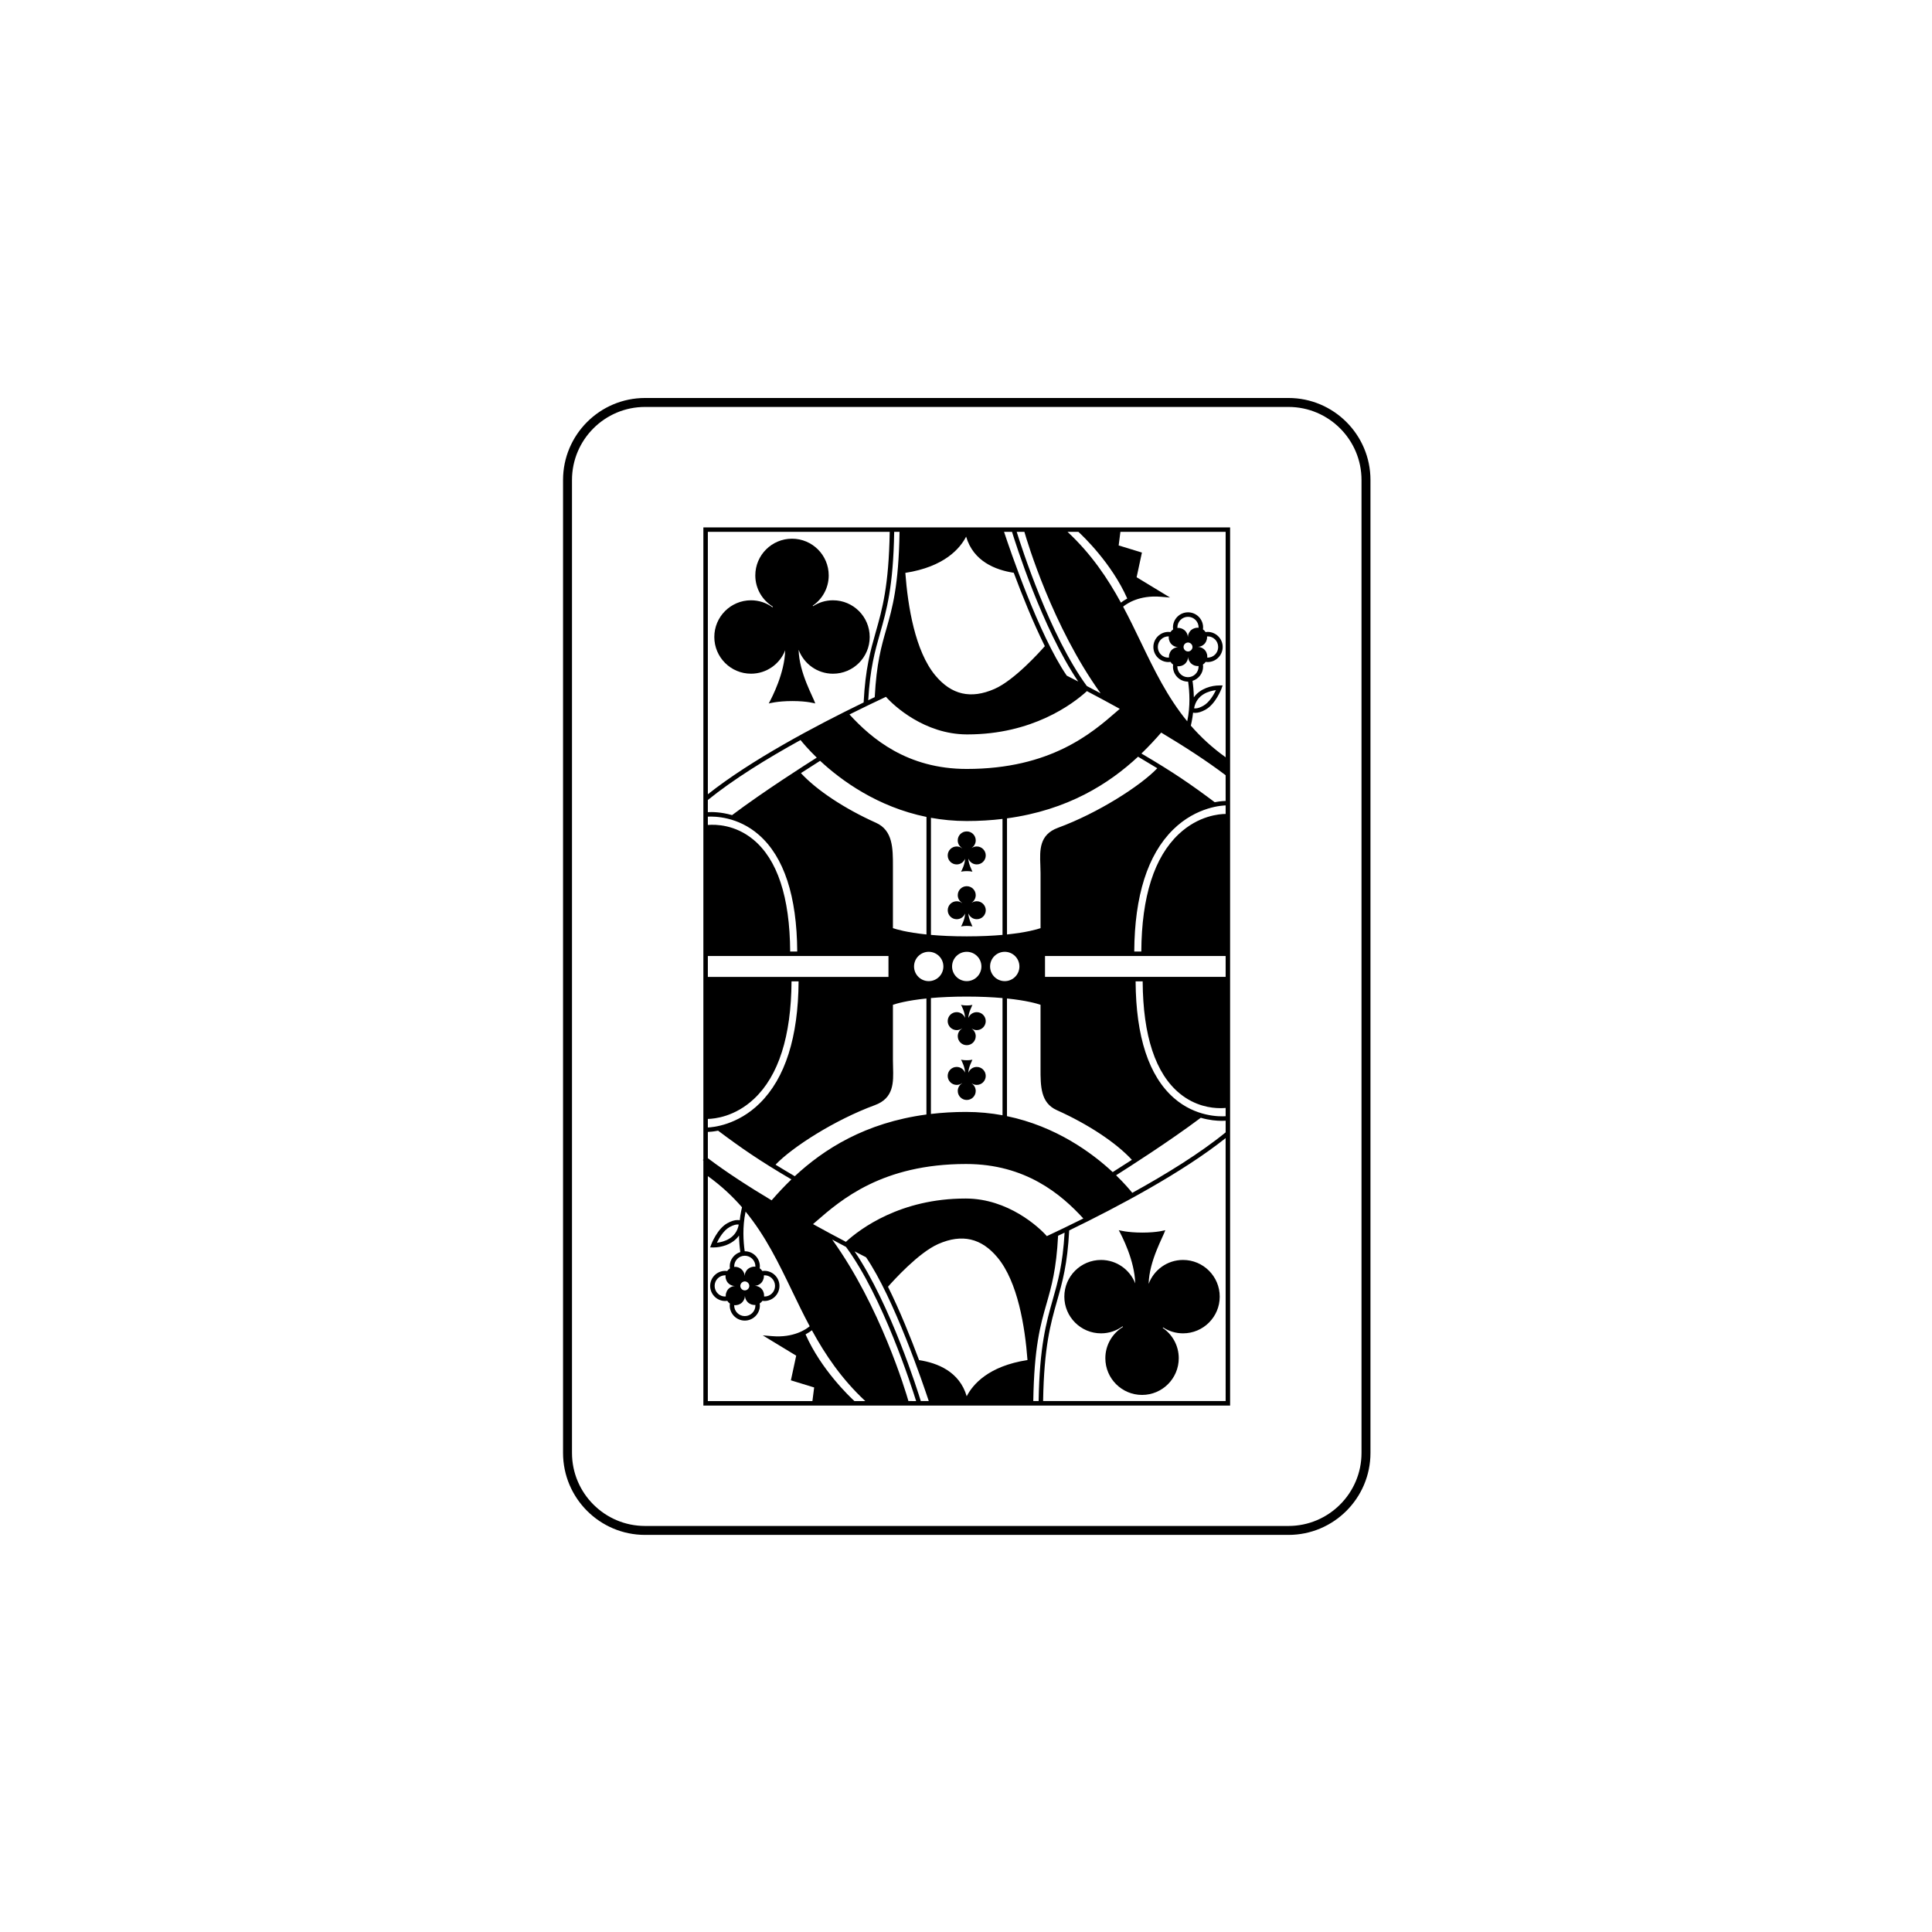 <?xml version="1.0" encoding="UTF-8"?>
<!-- Uploaded to: SVG Repo, www.svgrepo.com, Generator: SVG Repo Mixer Tools -->
<svg fill="#000000" width="800px" height="800px" version="1.1" viewBox="144 144 512 512" xmlns="http://www.w3.org/2000/svg">
 <g>
  <path d="m485.46 249.47h-170.52c-11.98 0-21.727 9.746-21.727 21.727v257.84c0 11.98 9.746 21.727 21.727 21.727h170.52c11.98 0 21.727-9.746 21.727-21.727v-257.84c0-11.98-9.746-21.727-21.727-21.727zm19.355 279.57c0 10.672-8.684 19.355-19.355 19.355h-170.52c-10.672 0-19.355-8.684-19.355-19.355v-257.84c0-10.672 8.684-19.355 19.355-19.355h170.52c10.672 0 19.355 8.684 19.355 19.355z"/>
  <path d="m330.4 451.27-0.125 0.164c0.043 0.031 0.086 0.062 0.125 0.094v64.957h139.59v-232.72h-139.59zm40.035 64.031c-1.172-1.074-8.82-8.309-12.953-17.68 0.742-0.398 1.301-0.789 1.676-1.09 3.543 6.484 7.84 12.875 14.152 18.766zm10.234-88.52c-0.016-0.629-0.035-1.27-0.035-1.906v-14.594c0.91-0.316 3.664-1.133 8.879-1.672v30.746c-16.242 2.168-27.211 9.211-34.891 16.355-1.867-1.094-3.547-2.102-5.094-3.059 4.406-4.629 15.676-11.867 26.328-15.781 5.047-1.852 4.93-6.039 4.812-10.09zm51.262-99.684c2.742 1.438 5.723 3.035 8.824 4.75-0.273 0.234-0.535 0.461-0.824 0.711-6.543 5.691-17.492 15.219-39.734 15.219-15.789 0-25.25-8.07-31.078-14.441 3.484-1.738 6.762-3.312 9.672-4.676 2.109 2.414 10.277 9.922 21.406 9.965h0.199c17.164 0 27.82-7.992 31.617-11.438zm-12.23 46.141c0.027 0.707 0.055 1.422 0.055 2.137v14.594c-0.91 0.316-3.672 1.133-8.891 1.672v-30.77c16.152-2.195 27.078-9.215 34.73-16.336 1.867 1.098 3.547 2.106 5.098 3.059-4.402 4.629-15.672 11.863-26.328 15.781-4.965 1.824-4.812 5.91-4.664 9.863zm-51.418 99.914c-2.742-1.438-5.723-3.035-8.824-4.75 0.273-0.234 0.535-0.461 0.824-0.711 6.543-5.691 17.492-15.219 39.734-15.219 15.789 0 25.25 8.07 31.078 14.441-3.488 1.738-6.762 3.312-9.672 4.676-2.109-2.414-10.277-9.922-21.406-9.965h-0.195c-17.164 0-27.824 7.992-31.617 11.441zm31.883-65.047c3.762 0 6.902 0.16 9.512 0.391v31.059c-3.039-0.559-6.262-0.883-9.656-0.883-3.285 0-6.383 0.191-9.32 0.535v-30.715c2.594-0.23 5.723-0.387 9.465-0.387zm-3.856-7.981c0-2.144 1.742-3.887 3.887-3.887 2.144 0 3.887 1.742 3.887 3.887 0 2.144-1.742 3.887-3.887 3.887-2.141 0-3.887-1.742-3.887-3.887zm10.07 0c0-2.144 1.742-3.887 3.887-3.887s3.887 1.742 3.887 3.887c0 2.144-1.742 3.887-3.887 3.887-2.141 0-3.887-1.742-3.887-3.887zm3.297-8.367c-2.602 0.23-5.734 0.387-9.484 0.387s-6.883-0.156-9.484-0.387v-31.031c2.992 0.539 6.152 0.855 9.484 0.855 3.344 0 6.496-0.195 9.48-0.555zm-15.672 8.367c0 2.144-1.742 3.887-3.887 3.887-2.144 0-3.887-1.742-3.887-3.887 0-2.144 1.742-3.887 3.887-3.887 2.144 0 3.887 1.742 3.887 3.887zm16.855 39.668v-31.184c5.211 0.539 7.977 1.355 8.891 1.672v16.855c-0.004 4.695-0.004 9.129 4.305 11.062 8.352 3.746 15.719 8.633 19.906 13.168-2.438 1.582-4.285 2.754-5.086 3.254-5.535-5.148-15.074-12.145-28.016-14.828zm-21.336-79.297v31.148c-5.219-0.539-7.981-1.359-8.891-1.672v-16.473c0-4.641 0-9.441-4.477-11.449-8.352-3.746-15.723-8.633-19.906-13.168 2.434-1.582 4.285-2.754 5.086-3.258 5.562 5.172 15.16 12.211 28.188 14.871zm-4.781 154.8c-0.742-2.586-7.457-25.098-20.199-42.789 1.258 0.672 2.477 1.316 3.652 1.934 9.777 13.301 17.355 36.895 18.586 40.855zm3.277 0c-0.781-2.543-7.969-25.488-17.547-39.668 1.066 0.551 2.082 1.07 3.039 1.559 7.414 10.836 15.141 33.633 16.621 38.109zm12.164-1.273c-1.914-6.551-7.773-8.84-12.625-9.578-2.195-5.891-5.109-13.156-8.234-19.445 1.348-1.535 8.082-9.027 13.332-11.332 6.273-2.75 11.406-1.574 15.699 3.59 5.352 6.438 7.269 18.285 7.938 27.168-10.34 1.598-14.484 6.449-16.109 9.598zm17.645 1.273c0.234-14.352 1.891-20.148 3.496-25.746 1.344-4.688 2.613-9.125 3.078-18.062 0.566-0.27 1.137-0.543 1.723-0.824-0.484 8.426-1.773 12.98-3.141 17.777-1.719 6.055-3.5 12.32-3.738 26.852zm50.98 0h-48.375c0.238-14.363 1.992-20.551 3.691-26.527 1.418-4.988 2.758-9.711 3.219-18.691 12.902-6.258 30.031-15.359 41.461-24.469zm0-71.203c-6.789 5.531-15.793 11.09-24.742 16.027-0.641-0.801-2.082-2.516-4.297-4.66 2.879-1.816 14.117-8.977 22.449-15.238 2.285 0.664 4.262 0.812 5.543 0.812 0.438 0 0.789-0.016 1.051-0.035zm0-4.285c-1.512 0.109-7.953 0.215-13.695-4.809-6.664-5.828-10.078-16.238-10.168-30.926h1.871c0.09 14.445 3.391 24.449 9.832 29.723 4.019 3.289 8.254 3.879 10.773 3.879 0.555 0 1.02-0.027 1.387-0.062zm0-36.922h-47.871v-5.535h47.871zm0-43.18c-1.598 0.004-7.164 0.41-12.402 5.316-6.519 6.106-9.859 16.59-9.949 31.145h-1.871c0.09-14.773 3.543-25.641 10.273-32.289 6.328-6.25 13.457-6.422 13.949-6.434zm0-3.445c-0.254 0-1.312 0.02-2.898 0.332-6.223-4.66-10.867-7.879-19.422-12.902 1.961-1.887 3.695-3.766 5.242-5.547 6.144 3.672 12.145 7.555 17.074 11.301zm-27.891-71.316h27.891v59.742c-3.633-2.598-6.648-5.41-9.227-8.387 0.074-0.328 0.145-0.648 0.219-1.012 0.172-0.816 0.289-1.629 0.379-2.43 0.168 0.039 0.367 0.062 0.594 0.062 0.77 0 1.672-0.285 2.688-0.844 2.668-1.473 4.203-5.453 4.266-5.621l0.277-0.805h-0.859c-1.98 0-5.062 0.738-6.766 3.156-0.027-1.637-0.172-3.121-0.348-4.371 1.617-0.512 2.805-2.008 2.805-3.793 0-0.172-0.016-0.355-0.047-0.539 0.152-0.098 0.297-0.211 0.422-0.336 0.109-0.109 0.207-0.23 0.297-0.359 0.18 0.027 0.352 0.043 0.52 0.043 2.203 0 3.996-1.793 3.996-3.996s-1.793-3.996-3.996-3.996c-0.176 0-0.355 0.016-0.539 0.047-0.098-0.152-0.211-0.297-0.336-0.422-0.109-0.109-0.23-0.207-0.359-0.297 0.027-0.18 0.043-0.352 0.043-0.52 0-2.203-1.793-3.996-3.996-3.996s-3.996 1.793-3.996 3.996c0 0.176 0.016 0.352 0.047 0.539-0.152 0.098-0.297 0.211-0.422 0.34-0.109 0.109-0.207 0.23-0.297 0.359-0.18-0.027-0.352-0.043-0.52-0.043-2.203 0-3.996 1.793-3.996 3.996 0 2.203 1.793 3.996 3.996 3.996 0.176 0 0.355-0.016 0.539-0.047 0.098 0.152 0.211 0.297 0.34 0.426 0.109 0.109 0.23 0.207 0.359 0.293-0.027 0.18-0.043 0.352-0.043 0.52 0 2.203 1.793 3.996 3.996 3.996 0.008 0 0.016-0.004 0.023-0.004 0.379 2.68 0.605 6.496-0.219 10.402-0.008 0.039-0.016 0.07-0.023 0.109-5.285-6.449-8.75-13.625-12.336-21.07-1.488-3.086-2.992-6.207-4.652-9.309 0.977-0.805 4.277-3.086 9.938-2.625l2.5 0.207-8.859-5.379 1.406-6.539-6.164-1.887zm12.84 28.398c0.012 0.07 0.027 0.133 0.047 0.203 0.039 0.16 0.09 0.312 0.16 0.461 0.027 0.062 0.055 0.125 0.09 0.184 0.113 0.199 0.242 0.391 0.41 0.559 0.121 0.117 0.246 0.223 0.383 0.316 0.051 0.035 0.109 0.059 0.164 0.09 0.086 0.051 0.172 0.102 0.266 0.141 0.066 0.027 0.141 0.043 0.215 0.066 0.086 0.027 0.168 0.059 0.254 0.078 0.078 0.016 0.156 0.016 0.234 0.027 0.082 0.008 0.16 0.027 0.242 0.027-0.387 0.012-0.754 0.121-1.086 0.297-0.027 0.016-0.055 0.027-0.082 0.043-0.191 0.109-0.375 0.238-0.535 0.398-0.16 0.16-0.289 0.344-0.398 0.535-0.035 0.059-0.059 0.117-0.086 0.176-0.066 0.145-0.125 0.297-0.164 0.449-0.016 0.066-0.035 0.129-0.047 0.191-0.035 0.191-0.047 0.383-0.035 0.578 0 0.027-0.004 0.051 0 0.078v0.02c-1.641 0.121-2.953-1.207-2.953-2.805 0-1.551 1.262-2.812 2.809-2.812h0.09v0.016c-0.004 0.027 0.004 0.055 0 0.082-0.016 0.207-0.008 0.406 0.023 0.602zm10.152 4.234c-0.012-0.066-0.027-0.133-0.043-0.203-0.039-0.16-0.094-0.312-0.16-0.461-0.027-0.062-0.055-0.125-0.09-0.184-0.113-0.199-0.242-0.391-0.41-0.555-0.164-0.164-0.352-0.293-0.547-0.406-0.031-0.016-0.062-0.035-0.098-0.051-0.344-0.176-0.723-0.281-1.125-0.285 0.082-0.004 0.164-0.02 0.246-0.031 0.066-0.008 0.133-0.012 0.195-0.023 0.098-0.02 0.195-0.055 0.289-0.09 0.059-0.02 0.117-0.031 0.172-0.055 0.102-0.043 0.195-0.098 0.289-0.156 0.047-0.027 0.094-0.047 0.137-0.074 0.133-0.09 0.262-0.195 0.379-0.312 0.16-0.16 0.289-0.344 0.398-0.535 0.035-0.059 0.059-0.117 0.086-0.18 0.066-0.145 0.121-0.293 0.164-0.445 0.016-0.066 0.035-0.129 0.047-0.195 0.035-0.191 0.047-0.379 0.035-0.574 0-0.027 0.004-0.055 0-0.082v-0.02c1.652-0.109 2.953 1.207 2.953 2.805 0 1.578-1.285 2.871-2.898 2.809v-0.016c0.004-0.027 0-0.047 0-0.074 0.023-0.207 0.012-0.406-0.02-0.605zm-2.266-7.215c-0.246-0.027-0.484-0.012-0.723 0.031-0.039 0.008-0.078 0.02-0.121 0.027-0.191 0.043-0.371 0.105-0.547 0.188-0.047 0.023-0.094 0.043-0.141 0.066-0.203 0.113-0.398 0.246-0.566 0.414-0.16 0.16-0.285 0.34-0.395 0.531-0.027 0.047-0.051 0.09-0.074 0.137-0.098 0.191-0.176 0.395-0.219 0.602-0.004 0.016-0.004 0.031-0.008 0.051-0.027 0.133-0.047 0.266-0.051 0.402-0.008-0.133-0.027-0.266-0.055-0.395-0.004-0.016-0.004-0.031-0.008-0.047-0.047-0.199-0.125-0.391-0.219-0.578-0.023-0.047-0.047-0.09-0.074-0.133-0.109-0.184-0.23-0.355-0.383-0.512-0.164-0.164-0.352-0.293-0.547-0.402-0.035-0.02-0.066-0.035-0.098-0.055-0.352-0.18-0.742-0.285-1.152-0.285-0.078 0-0.16 0.004-0.238 0.012-0.004-0.047-0.004-0.098-0.004-0.145 0-1.551 1.262-2.809 2.809-2.809 1.551 0 2.812 1.262 2.812 2.809v0.09zm-1.617 5.098c0 0.191-0.051 0.379-0.152 0.562-0.105 0.191-0.262 0.355-0.453 0.465-0.367 0.211-0.773 0.219-1.148 0.016-0.195-0.105-0.355-0.262-0.465-0.453v-0.004c-0.109-0.188-0.164-0.387-0.164-0.586 0-0.191 0.051-0.379 0.148-0.562 0.105-0.191 0.262-0.355 0.453-0.465 0.367-0.211 0.77-0.219 1.148-0.012 0.195 0.105 0.355 0.262 0.465 0.453v0.004c0.113 0.184 0.168 0.379 0.168 0.582zm-4 5.098c0.047 0.004 0.09-0.004 0.133 0 0.059 0.004 0.109 0.016 0.168 0.016s0.113-0.012 0.172-0.016 0.113-0.008 0.172-0.016c0.137-0.02 0.266-0.051 0.398-0.09 0.039-0.012 0.082-0.023 0.121-0.035 0.141-0.051 0.273-0.113 0.398-0.188 0.031-0.02 0.066-0.031 0.094-0.051 0.156-0.098 0.301-0.211 0.434-0.344 0.16-0.16 0.285-0.34 0.395-0.531 0.027-0.047 0.051-0.09 0.074-0.137 0.098-0.191 0.172-0.395 0.219-0.602 0.004-0.016 0.004-0.035 0.004-0.051 0.027-0.133 0.047-0.266 0.051-0.398 0.008 0.133 0.027 0.262 0.055 0.391 0.004 0.016 0.004 0.031 0.008 0.047 0.047 0.203 0.125 0.391 0.219 0.578 0.023 0.047 0.047 0.09 0.074 0.129 0.109 0.184 0.23 0.355 0.383 0.512 0.129 0.129 0.27 0.238 0.418 0.336 0.039 0.027 0.086 0.043 0.125 0.066 0.113 0.062 0.227 0.125 0.348 0.172 0.055 0.02 0.113 0.035 0.168 0.051 0.113 0.035 0.223 0.062 0.34 0.082 0.066 0.012 0.137 0.016 0.207 0.02 0.066 0.004 0.129 0.02 0.191 0.02 0.047 0 0.09-0.012 0.137-0.012 0.035-0.004 0.066 0.004 0.098 0 0.004 0.051 0.004 0.098 0.004 0.145 0 1.551-1.262 2.812-2.812 2.812-1.551 0-2.812-1.262-2.812-2.812 0.016-0.031 0.016-0.062 0.02-0.094zm4.414 11.148c0.672-3.731 4.082-4.606 5.793-4.805-0.57 1.18-1.75 3.258-3.352 4.141-1.406 0.777-2.117 0.734-2.441 0.664zm-30.66-46.762c1.172 1.074 8.824 8.316 12.953 17.676-0.742 0.398-1.301 0.789-1.676 1.09-3.543-6.481-7.84-12.875-14.152-18.766zm-14.309 0c0.742 2.586 7.457 25.094 20.199 42.789-1.258-0.672-2.477-1.316-3.652-1.93-9.773-13.301-17.355-36.895-18.586-40.859zm-3.281 0c0.781 2.543 7.969 25.488 17.547 39.668-1.066-0.555-2.082-1.074-3.039-1.559-7.414-10.836-15.141-33.633-16.617-38.109zm-12.16 1.273c1.914 6.551 7.773 8.836 12.625 9.578 2.195 5.891 5.109 13.156 8.234 19.445-1.348 1.535-8.082 9.027-13.332 11.332-6.273 2.75-11.406 1.578-15.699-3.586-5.352-6.438-7.269-18.289-7.938-27.168 10.34-1.602 14.484-6.453 16.109-9.602zm-17.645-1.273c-0.234 14.352-1.895 20.145-3.496 25.742-1.344 4.688-2.613 9.125-3.078 18.062-0.566 0.27-1.137 0.543-1.723 0.824 0.484-8.426 1.773-12.98 3.141-17.777 1.719-6.055 3.5-12.32 3.738-26.852zm-50.801 0h48.195c-0.234 14.359-1.992 20.551-3.691 26.527-1.418 4.988-2.758 9.711-3.219 18.691-12.836 6.227-29.852 15.266-41.285 24.328zm0 71.062c6.769-5.484 15.691-10.992 24.566-15.887 0.641 0.801 2.082 2.516 4.297 4.66-2.879 1.816-14.117 8.977-22.449 15.238-2.91-0.844-5.301-0.852-6.418-0.785zm0 4.418c1.773-0.098 7.965-0.039 13.52 4.82 6.664 5.828 10.078 16.238 10.168 30.926h-1.871c-0.09-14.445-3.391-24.449-9.832-29.719-4.773-3.902-9.832-4.004-11.984-3.828zm0 36.93h47.867v5.535h-47.867zm0 43.176c1.801-0.039 7.164-0.574 12.227-5.312 6.519-6.106 9.859-16.59 9.949-31.145h1.871c-0.09 14.773-3.543 25.645-10.273 32.289-5.922 5.848-12.531 6.387-13.773 6.43zm0 3.445c0.43-0.012 1.398-0.074 2.715-0.332 6.227 4.664 10.875 7.883 19.426 12.91-1.957 1.887-3.691 3.762-5.242 5.547-6.07-3.629-12-7.461-16.898-11.168zm0 11.707c3.551 2.562 6.512 5.328 9.051 8.258-0.07 0.328-0.145 0.648-0.219 1.012-0.172 0.816-0.289 1.629-0.379 2.43-0.168-0.039-0.367-0.062-0.594-0.062-0.77 0-1.672 0.285-2.688 0.844-2.668 1.473-4.203 5.453-4.266 5.621l-0.297 0.789 0.883 0.016c1.98 0 5.062-0.738 6.766-3.156 0.027 1.637 0.172 3.121 0.348 4.371-1.617 0.512-2.805 2.008-2.805 3.793 0 0.176 0.016 0.355 0.047 0.539-0.152 0.098-0.293 0.211-0.422 0.34-0.109 0.109-0.207 0.23-0.297 0.359-0.18-0.027-0.352-0.043-0.52-0.043-2.203 0-3.996 1.793-3.996 3.996 0 2.203 1.793 3.996 3.996 3.996 0.176 0 0.355-0.016 0.539-0.047 0.098 0.152 0.211 0.297 0.336 0.422 0.109 0.109 0.23 0.207 0.359 0.297-0.027 0.18-0.043 0.352-0.043 0.52 0 2.203 1.793 3.996 3.996 3.996 2.199-0.008 3.992-1.801 3.992-4.004 0-0.172-0.016-0.352-0.047-0.539 0.152-0.098 0.293-0.211 0.422-0.336 0.109-0.109 0.207-0.23 0.297-0.359 0.18 0.027 0.352 0.043 0.52 0.043 2.203 0 3.996-1.793 3.996-3.996s-1.793-3.996-3.996-3.996c-0.176 0-0.355 0.016-0.539 0.047-0.098-0.152-0.211-0.297-0.34-0.426-0.109-0.109-0.23-0.207-0.359-0.293 0.027-0.18 0.043-0.352 0.043-0.52 0-2.203-1.793-3.996-3.996-3.996-0.008 0-0.016 0.004-0.023 0.004-0.379-2.68-0.605-6.496 0.215-10.402 0.008-0.039 0.016-0.07 0.023-0.109 5.285 6.449 8.75 13.625 12.336 21.07 1.488 3.086 2.992 6.207 4.652 9.312-0.965 0.805-4.246 3.094-9.938 2.621l-2.5-0.207 8.859 5.379-1.406 6.535 6.164 1.891-0.461 3.606h-27.715zm14.871 31.215c-0.012-0.066-0.027-0.133-0.043-0.199-0.039-0.16-0.094-0.316-0.16-0.465-0.027-0.062-0.055-0.121-0.086-0.184-0.113-0.199-0.242-0.391-0.41-0.559-0.164-0.164-0.352-0.293-0.547-0.402-0.031-0.02-0.062-0.035-0.094-0.051-0.34-0.176-0.715-0.281-1.109-0.285 0.078-0.004 0.152-0.02 0.23-0.031 0.066-0.008 0.137-0.012 0.203-0.027 0.094-0.02 0.184-0.051 0.277-0.082 0.062-0.02 0.125-0.035 0.184-0.059 0.098-0.043 0.191-0.098 0.281-0.152 0.047-0.027 0.098-0.047 0.141-0.078 0.133-0.09 0.262-0.191 0.379-0.309 0.16-0.16 0.289-0.348 0.398-0.539 0.031-0.059 0.059-0.117 0.086-0.176 0.07-0.145 0.125-0.297 0.164-0.453 0.016-0.066 0.035-0.129 0.047-0.191 0.035-0.191 0.047-0.383 0.035-0.578 0-0.027 0.004-0.051 0.004-0.078v-0.012c1.664-0.117 2.953 1.199 2.953 2.797 0 1.578-1.285 2.863-2.898 2.809v-0.016c0.004-0.027 0-0.051 0-0.074 0.004-0.207-0.004-0.406-0.035-0.605zm-10.152-4.234c0.012 0.066 0.027 0.133 0.043 0.203 0.039 0.16 0.094 0.312 0.16 0.461 0.027 0.062 0.055 0.125 0.086 0.184 0.113 0.199 0.246 0.391 0.41 0.555 0.121 0.121 0.246 0.223 0.383 0.316 0.035 0.023 0.074 0.039 0.109 0.059 0.105 0.062 0.211 0.125 0.32 0.172 0.055 0.023 0.117 0.035 0.172 0.055 0.098 0.031 0.191 0.066 0.297 0.09 0.07 0.016 0.141 0.016 0.215 0.023 0.086 0.012 0.168 0.027 0.258 0.027-0.383 0.016-0.746 0.121-1.074 0.297-0.031 0.016-0.062 0.035-0.094 0.051-0.188 0.109-0.367 0.234-0.523 0.391-0.16 0.16-0.289 0.344-0.398 0.539-0.031 0.059-0.055 0.113-0.086 0.172-0.066 0.145-0.125 0.297-0.164 0.453-0.016 0.066-0.035 0.129-0.047 0.191-0.035 0.191-0.047 0.379-0.035 0.574 0 0.027-0.004 0.055 0 0.082v0.016c-1.625 0.129-2.953-1.199-2.953-2.801 0-1.551 1.262-2.809 2.812-2.809 0.027 0 0.059 0 0.09 0.004v0.016c-0.004 0.023 0 0.047 0 0.074-0.023 0.207-0.012 0.406 0.02 0.605zm2.266 7.215c0.047 0.004 0.09-0.004 0.137 0 0.055 0.004 0.109 0.016 0.164 0.016 0.055 0 0.109-0.012 0.164-0.016 0.066-0.004 0.129-0.008 0.195-0.02 0.125-0.02 0.25-0.047 0.371-0.082 0.047-0.016 0.098-0.027 0.145-0.043 0.133-0.047 0.258-0.109 0.383-0.18 0.035-0.02 0.074-0.035 0.109-0.059 0.152-0.098 0.301-0.211 0.43-0.344 0.16-0.16 0.285-0.34 0.395-0.531 0.027-0.047 0.051-0.09 0.074-0.137 0.098-0.191 0.176-0.395 0.219-0.602 0.004-0.016 0.004-0.031 0.004-0.047 0.027-0.137 0.047-0.273 0.051-0.41 0.004 0.137 0.027 0.266 0.055 0.398 0.004 0.016 0.004 0.031 0.008 0.047 0.047 0.199 0.125 0.391 0.219 0.578 0.023 0.047 0.047 0.09 0.074 0.133 0.109 0.184 0.23 0.355 0.383 0.512 0.129 0.129 0.27 0.238 0.422 0.336 0.035 0.023 0.074 0.039 0.113 0.059 0.117 0.066 0.238 0.129 0.363 0.176 0.051 0.02 0.102 0.031 0.152 0.047 0.117 0.035 0.23 0.066 0.352 0.086 0.066 0.012 0.133 0.016 0.203 0.02 0.066 0.004 0.129 0.02 0.191 0.02 0.047 0 0.094-0.012 0.141-0.012 0.031-0.004 0.066 0.004 0.098 0 0.004 0.051 0.004 0.098 0.004 0.145 0 1.551-1.262 2.809-2.812 2.809s-2.812-1.262-2.812-2.809c0.008-0.031 0.008-0.059 0.008-0.09zm1.617-5.098c0-0.191 0.051-0.379 0.148-0.562l0.004-0.004c0.105-0.191 0.258-0.352 0.453-0.461 0.371-0.215 0.773-0.219 1.152-0.016 0.191 0.105 0.355 0.262 0.465 0.453v0.004c0.109 0.188 0.164 0.387 0.164 0.586 0 0.191-0.051 0.379-0.152 0.562v0.004c-0.105 0.191-0.262 0.355-0.453 0.461-0.367 0.211-0.773 0.215-1.148 0.016-0.195-0.109-0.359-0.266-0.465-0.453v-0.004c-0.113-0.188-0.168-0.387-0.168-0.586zm4-5.098c-0.242-0.031-0.484-0.012-0.727 0.031-0.039 0.008-0.078 0.016-0.117 0.027-0.188 0.043-0.371 0.105-0.547 0.188-0.047 0.023-0.098 0.043-0.145 0.066-0.203 0.113-0.398 0.246-0.566 0.41-0.16 0.16-0.285 0.34-0.395 0.531-0.027 0.047-0.051 0.09-0.074 0.137-0.098 0.191-0.176 0.395-0.219 0.602-0.004 0.016-0.004 0.035-0.004 0.051-0.027 0.133-0.047 0.266-0.051 0.402-0.004-0.137-0.027-0.27-0.055-0.398-0.004-0.016-0.004-0.027-0.004-0.039-0.047-0.203-0.125-0.395-0.223-0.578-0.023-0.043-0.047-0.086-0.07-0.129-0.109-0.184-0.23-0.359-0.387-0.512-0.16-0.164-0.348-0.289-0.543-0.402-0.035-0.02-0.066-0.039-0.105-0.059-0.352-0.18-0.742-0.285-1.148-0.285-0.078 0-0.16 0.004-0.234 0.012-0.004-0.047-0.004-0.098-0.004-0.145 0-1.551 1.262-2.809 2.809-2.809 1.551 0 2.812 1.262 2.812 2.809 0 0.027 0 0.059-0.004 0.09zm-4.414-11.148c-0.672 3.738-4.094 4.606-5.793 4.805 0.566-1.18 1.75-3.258 3.352-4.144 1.043-0.574 1.723-0.695 2.113-0.695 0.133 0.004 0.242 0.02 0.328 0.035z"/>
  <path d="m435.79 497.35c2.133 0 4.098-0.695 5.703-1.859l0.098 0.156c-2.793 1.711-4.664 4.777-4.664 8.293 0 5.375 4.356 9.73 9.727 9.73 5.371 0 9.727-4.356 9.727-9.73 0-3.332-1.676-6.269-4.231-8.02l0.07-0.145c1.523 0.992 3.34 1.574 5.293 1.574 5.371 0 9.727-4.356 9.727-9.723 0-5.371-4.356-9.727-9.727-9.727-4.18 0-7.734 2.641-9.109 6.34 0.129-6.121 3.902-12.555 4.41-14.234 0 0-2.043 0.645-6.07 0.645-4.027 0-6.262-0.645-6.262-0.645 0.879 1.617 4.203 8.02 4.363 14.102-1.41-3.629-4.93-6.207-9.059-6.207-5.371 0-9.727 4.356-9.727 9.727 0.004 5.367 4.359 9.723 9.73 9.723z"/>
  <path d="m364.75 303.08c-1.953 0-3.773 0.582-5.293 1.574l-0.07-0.145c2.555-1.75 4.231-4.691 4.231-8.02 0-5.371-4.356-9.727-9.727-9.727s-9.727 4.356-9.727 9.727c0 3.516 1.871 6.582 4.664 8.293l-0.098 0.16c-1.605-1.164-3.57-1.859-5.703-1.859-5.371 0-9.727 4.356-9.727 9.723 0 5.375 4.356 9.73 9.727 9.73 4.129 0 7.648-2.578 9.059-6.207-0.16 6.082-3.484 12.48-4.363 14.102 0 0 2.238-0.645 6.262-0.645 4.027 0 6.07 0.645 6.07 0.645-0.508-1.68-4.285-8.113-4.41-14.234 1.379 3.699 4.93 6.344 9.109 6.344 5.371 0 9.727-4.356 9.727-9.73-0.004-5.375-4.359-9.73-9.73-9.73z"/>
  <path d="m402.85 382.84c-0.477 0-0.922 0.145-1.293 0.387l-0.016-0.035c0.625-0.43 1.035-1.148 1.035-1.961 0-1.316-1.066-2.379-2.379-2.379-1.316 0-2.379 1.066-2.379 2.379 0 0.859 0.457 1.609 1.141 2.027l-0.023 0.039c-0.391-0.285-0.875-0.453-1.395-0.453-1.316 0-2.379 1.066-2.379 2.379 0 1.316 1.066 2.379 2.379 2.379 1.012 0 1.871-0.629 2.219-1.52-0.039 1.488-0.852 3.055-1.066 3.449 0 0 0.547-0.156 1.531-0.156 0.984 0 1.484 0.156 1.484 0.156-0.125-0.41-1.047-1.984-1.078-3.484 0.336 0.906 1.207 1.551 2.231 1.551 1.316 0 2.379-1.066 2.379-2.379-0.012-1.312-1.078-2.379-2.391-2.379z"/>
  <path d="m397.81 366.71c0 0.859 0.457 1.609 1.141 2.027l-0.023 0.039c-0.391-0.285-0.875-0.453-1.395-0.453-1.316 0-2.379 1.066-2.379 2.379 0 1.316 1.066 2.379 2.379 2.379 1.012 0 1.871-0.629 2.219-1.52-0.039 1.488-0.852 3.055-1.066 3.449 0 0 0.547-0.156 1.531-0.156s1.484 0.156 1.484 0.156c-0.125-0.41-1.047-1.984-1.078-3.484 0.336 0.906 1.207 1.551 2.231 1.551 1.316 0 2.379-1.066 2.379-2.379s-1.066-2.379-2.379-2.379c-0.477 0-0.922 0.145-1.293 0.387l-0.016-0.035c0.625-0.43 1.035-1.148 1.035-1.961 0-1.316-1.066-2.379-2.379-2.379-1.324 0-2.391 1.066-2.391 2.379z"/>
  <path d="m397.54 416.99c0.523 0 1.004-0.168 1.395-0.453l0.023 0.035c-0.684 0.418-1.141 1.168-1.141 2.031 0 1.316 1.066 2.379 2.379 2.379 1.316 0 2.379-1.066 2.379-2.379 0-0.816-0.41-1.535-1.035-1.961l0.016-0.035c0.371 0.242 0.816 0.383 1.293 0.383 1.316 0 2.379-1.066 2.379-2.379 0-1.316-1.066-2.379-2.379-2.379-1.023 0-1.891 0.645-2.231 1.551 0.031-1.496 0.957-3.07 1.078-3.484 0 0-0.5 0.156-1.484 0.156s-1.531-0.156-1.531-0.156c0.215 0.395 1.027 1.961 1.066 3.449-0.348-0.887-1.207-1.52-2.219-1.52-1.316 0-2.379 1.066-2.379 2.379 0.012 1.32 1.078 2.383 2.391 2.383z"/>
  <path d="m397.54 431.51c0.523 0 1.004-0.172 1.395-0.457l0.023 0.039c-0.684 0.418-1.141 1.168-1.141 2.027 0 1.316 1.066 2.383 2.379 2.383 1.316 0 2.379-1.066 2.379-2.383 0-0.816-0.41-1.531-1.035-1.961l0.016-0.035c0.371 0.242 0.816 0.387 1.293 0.387 1.316 0 2.379-1.066 2.379-2.379 0-1.316-1.066-2.383-2.379-2.383-1.023 0-1.891 0.645-2.231 1.555 0.031-1.496 0.957-3.074 1.078-3.484 0 0-0.5 0.156-1.484 0.156s-1.531-0.156-1.531-0.156c0.215 0.395 1.027 1.961 1.066 3.449-0.348-0.887-1.207-1.52-2.219-1.52-1.316 0-2.379 1.066-2.379 2.383 0.012 1.309 1.078 2.379 2.391 2.379z"/>
 </g>
</svg>